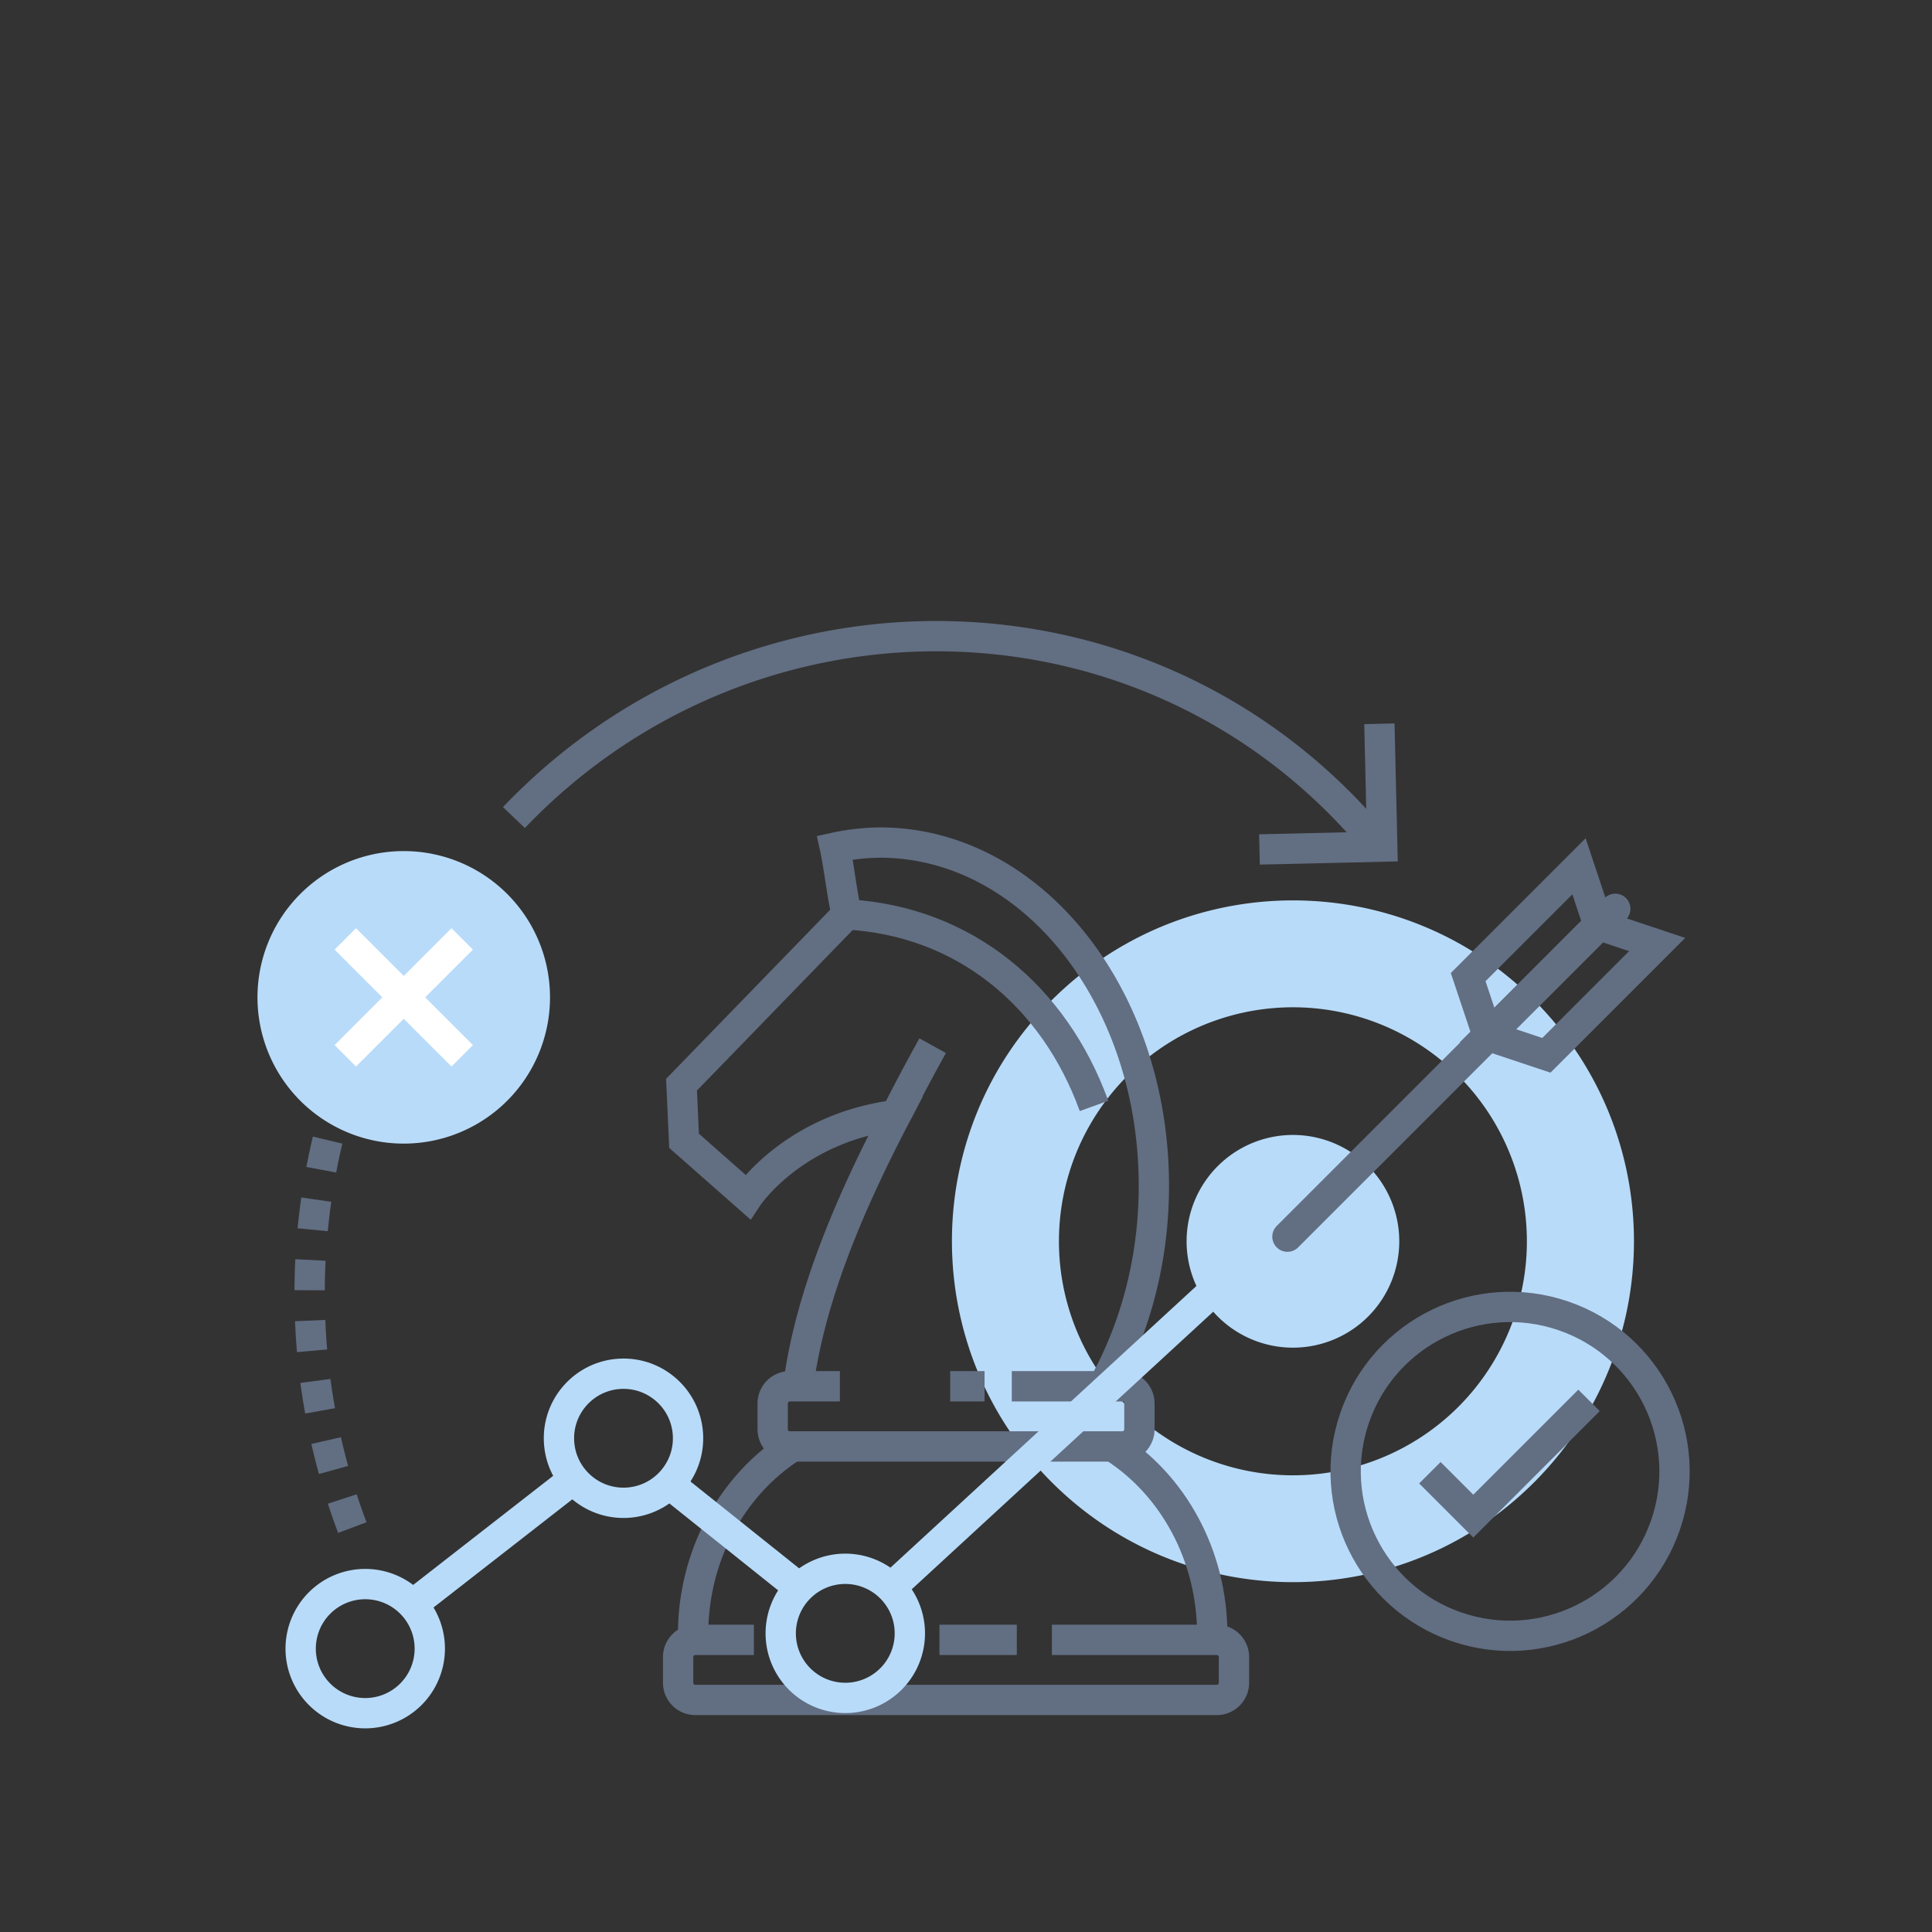 <svg xmlns="http://www.w3.org/2000/svg" viewBox="0 0 849.61 849.61"><rect x="0" y="0" width="849.61" height="849.61" fill="#333333" stroke="none"/><defs><style>.cls-1{fill:#b8dbf9;}.cls-2,.cls-3,.cls-4,.cls-5,.cls-6,.cls-7{fill:none;}.cls-3,.cls-4,.cls-6,.cls-7{stroke:#626e82;}.cls-3{stroke-linecap:round;}.cls-3,.cls-4{stroke-miterlimit:10;}.cls-3,.cls-4,.cls-5,.cls-6,.cls-7,.cls-8{stroke-width:13.33px;}.cls-5{stroke:#b8dbf9;}.cls-7{stroke-dasharray:13.33;}.cls-8{fill:#fff;stroke:#fff;}</style></defs><title>Complete Integrity</title><g id="Layer_2" data-name="Layer 2"><g id="Layer_1-2" data-name="Layer 1"><path class="cls-1" d="M674.62,439.83c-58.52-58.5-153.5-58.5-212.1,0s-58.47,153.54,0,212c58.64,58.55,153.6,58.61,212.14,0S733.17,498.39,674.62,439.83Zm-33.26,178.8a102.91,102.91,0,1,1,0-145.52A103,103,0,0,1,641.36,618.63Z"></path><path class="cls-1" d="M601.66,512.81a46.77,46.77,0,1,0,0,66.13A46.81,46.81,0,0,0,601.66,512.81Z"></path><polygon class="cls-2" points="654.25 455.48 645.64 429.69 694.37 380.96 702.96 406.76 654.25 455.48"></polygon><polygon class="cls-2" points="654.25 455.48 680.04 464.08 728.76 415.36 702.96 406.76 654.25 455.48"></polygon><polygon class="cls-3" points="654.25 455.48 645.64 429.69 694.37 380.96 702.96 406.76 654.25 455.48"></polygon><polygon class="cls-3" points="654.25 455.48 680.04 464.08 728.76 415.36 702.96 406.76 654.25 455.48"></polygon><line class="cls-3" x1="566.16" y1="543.83" x2="710.34" y2="399.65"></line><path class="cls-3" d="M347.72,636.64c-25.71,16.68-42.94,47.25-42.94,82.21"></path><path class="cls-3" d="M533.1,718.85c0-35-17.29-65.64-43.08-82.3"></path><path class="cls-3" d="M485.34,609c13.32-23.89,21.46-52.66,22.05-83.86C509,441,455.81,371.78,388.69,370.53a96.75,96.75,0,0,0-21.52,2.22c1.61,7.2,3.34,22.05,5.18,29.38L299.7,477l1.12,24.67,28,24.67s20-30.27,65.2-36c-25.38,48.41-38.24,85.37-42.77,117.5"></path><path class="cls-4" d="M372.35,402.13c51.94,2.85,91.35,36.13,108.75,84.2"></path><path class="cls-4" d="M394.68,488.91q7.06-13.92,15.46-29.06"></path><path class="cls-4" d="M444.94,609.62h48.57a7.56,7.56,0,0,1,7.56,7.56v11.34a7.57,7.57,0,0,1-7.56,7.57H347.35a7.56,7.56,0,0,1-7.56-7.57V617.18a7.55,7.55,0,0,1,7.56-7.56h22"></path><path class="cls-4" d="M462.58,721.14h72.51a7.56,7.56,0,0,1,7.56,7.56V740a7.56,7.56,0,0,1-7.56,7.56H305.77a7.55,7.55,0,0,1-7.56-7.56V728.7a7.55,7.55,0,0,1,7.56-7.56h25.77"></path><line class="cls-4" x1="447.15" y1="721.14" x2="413.13" y2="721.14"></line><line class="cls-4" x1="432.97" y1="609.62" x2="417.85" y2="609.62"></line><line class="cls-5" x1="178.02" y1="708.29" x2="253.94" y2="649.13"></line><line class="cls-5" x1="294.19" y1="652.48" x2="352.61" y2="699.17"></line><path class="cls-5" d="M189,725a28.39,28.39,0,1,1-28.39-28.39A28.37,28.37,0,0,1,189,725Z"></path><circle class="cls-5" cx="274.19" cy="632.48" r="28.39" transform="translate(-34.45 16.08) rotate(-3.16)"></circle><line class="cls-5" x1="391.36" y1="698.65" x2="534.37" y2="566.99"></line><path class="cls-5" d="M400.11,718.28a28.39,28.39,0,1,1-28.39-28.39A28.38,28.38,0,0,1,400.11,718.28Z"></path><circle class="cls-6" cx="664.08" cy="647.06" r="72.3" transform="translate(-164.45 1063.27) rotate(-70.93)"></circle><polyline class="cls-6" points="628.8 647.64 647.89 666.73 698.79 615.83"></polyline><polyline class="cls-6" points="606.6 318.29 607.86 372.3 553.86 373.55"></polyline><path class="cls-6" d="M226,359.52c97.41-102,258-106.84,358.7-10.73a253.84,253.84,0,0,1,17.74,18.75"></path><path class="cls-7" d="M154.94,671.77a291.46,291.46,0,0,1-3.12-197.18"></path><path class="cls-1" d="M241.87,438.6a64.32,64.32,0,1,1-64.31-64.33A64.31,64.31,0,0,1,241.87,438.6Z"></path><line class="cls-8" x1="203.26" y1="412.89" x2="151.85" y2="464.3"></line><line class="cls-8" x1="151.85" y1="412.89" x2="203.26" y2="464.3"></line><rect class="cls-2" width="849.61" height="849.61"></rect></g></g></svg>